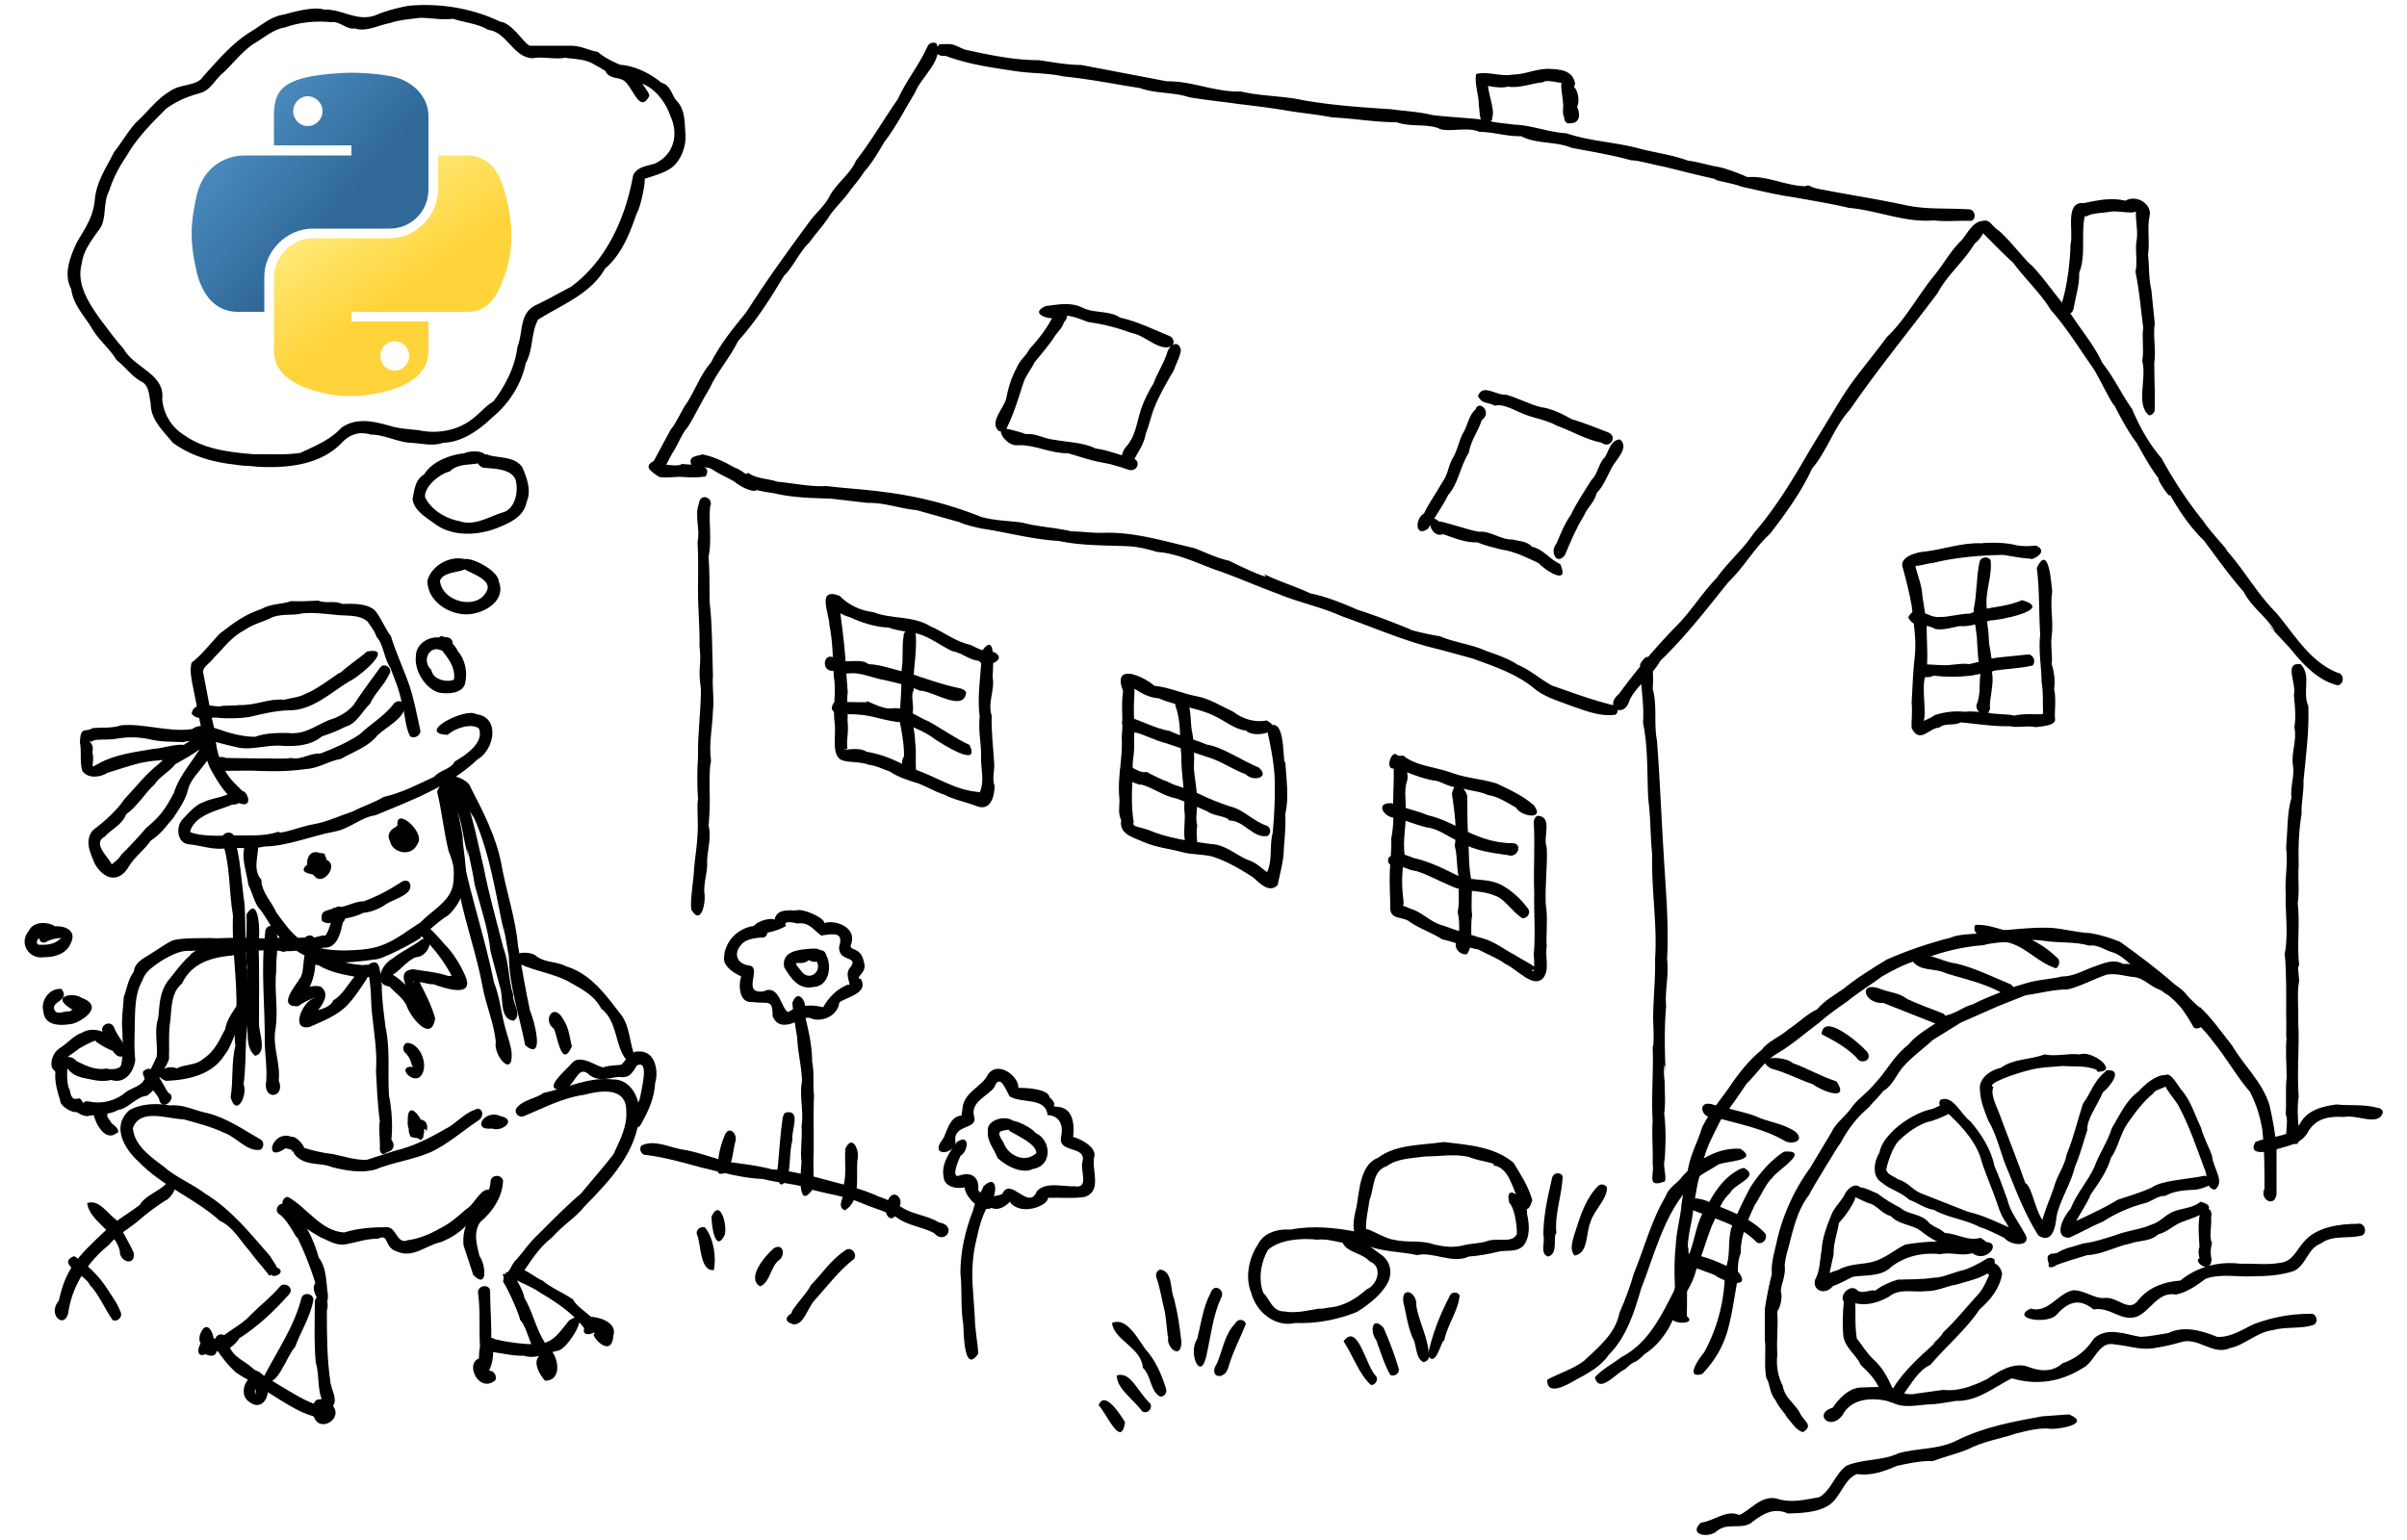<svg xmlns:xlink="http://www.w3.org/1999/xlink" xmlns="http://www.w3.org/2000/svg" xml:space="preserve" viewBox="0 0 5000 3200">
    <style>
        g path {fill: black;}
        @media (prefers-color-scheme: dark) {g path { fill: #ccc; }}
  </style>
    <defs>
    <linearGradient id="b">
      <stop offset="0" style="stop-color:#ffd43b;stop-opacity:1"/>
        <stop offset="1" style="stop-color:#ffe873;stop-opacity:1"/>
    </linearGradient>
        <linearGradient id="a">
      <stop offset="0" style="stop-color:#5a9fd4;stop-opacity:1"/>
            <stop offset="1" style="stop-color:#306998;stop-opacity:1"/>
    </linearGradient>
        <linearGradient xlink:href="#a" id="c" x1="26.6" x2="135.7" y1="20.6" y2="114.4" gradientTransform="matrix(3 0 0 3 308 81)" gradientUnits="userSpaceOnUse"/>
        <linearGradient xlink:href="#b" id="d" x1="151" x2="112" y1="192.4" y2="137.3" gradientTransform="matrix(3 0 0 3 308 81)" gradientUnits="userSpaceOnUse"/>
  </defs>
    <g>
        <path d="M4775 2367c1-29-5-59 0-88-4-52 2-104-1-156 1-33-3-57 2-85-1-16-4-30 0-32-5-43 2-86-3-129 4-26 0-52 2-78-1-36 0-72 6-108-1-23 5-46 4-69 5-52 12-103 10-155-13-28 7-64-16-87-36-4-8 39-14 64 2 23 5 45 1 67 6 27-7 53-3 79 4 22-6 45-3 68-9 29-8 66-11 104 4 32-3 63-1 95-1 42 6 84-2 125 4 42 3 88 3 128 1 15-1 56 1 45-3 28 0 56 0 84-3 25 0 50-2 76 10 22-15 66 24 62 0 0 8-11 3-10z"/>
        <path d="M4856 1398c-58-23-90-80-128-125-41-41-68-92-107-134 24 23-35-40-43-55-32-39-63-86-88-132-26-30-46-66-61-102-22-31-38-66-62-96-17-37-43-67-65-101l-49-63c15 20-23-32-38-43-21-22-39-46-62-67-16-10-19-25-34-21-20 1-31 24-44 40-22 21-36 47-55 71-35 42-61 93-101 131-32 44-68 84-96 130l-61 100c-36 62-72 123-119 177-23 35-54 60-77 93-29 30-50 64-78 94a1291 1291 0 0 0-125 147c-33 27 11 53 22 13 15-31 47-51 64-82 52-50 96-107 141-163 34-33 54-71 87-101 33-43 65-87 87-135 32-38 46-87 79-123 57-83 121-161 182-242 20-38 55-66 77-103 16-12 30-40 8-30 19 17 46 47 72 70 24 33 56 62 78 98 33 37 59 80 88 121 13 20 40 78 45 78-4-6 27 55 44 75 15 26 29 53 47 76-5 0 27 48 23 33 20 35 42 68 71 96 27 36 53 73 83 107 16 32 47 51 65 82-39-40 17 20 31 35 26 32 57 67 99 77 14-2 14-24 0-26z"/>
        <path d="M3407 1380c0 41 9 82 6 122 11 53 8 107 11 160 5 36 4 75 8 113-2 73 11 146 6 219 1 42-4 83-4 125 1 24 2 52-1 57 2 51-3 102 0 153-2 32 1 57 0 89 4 22-12 48 19 39 18-22-38-8 1-1 14 3 0-31 5-46 2-32 3-64-1-96 3-22 1-43 1-67-3-16-1-56 2-17-2-47-3-94 1-140-3-31 6-61 2-97 4-73-3-145-7-217-5-79-8-158-14-237-7-36 1-73-9-108 2-18 3-99-26-51zm682-945c-44-3-88 1-132-9-61-13-121-22-182-34-20-5-15-9-25-5-41-1-78-22-120-19-23-10-47-19-72-24 48 14-33-9-51-10-35-13-72-17-108-27-48-12-98-14-145-30-37-2-72-17-109-18 5 0-48-5-47-7-21-6-85-8-123-13-28-7-57-8-85-12-61-4-123-8-184-19-42-9-87-8-129-18-52 2-101-22-153-21l-178-34c-30 0-59-6-89-10-52 0-102-11-153-22-28-12-21-12-52-11-20 18 1 26 12 24 45 17 93 24 140 31 35 6 71 4 106 12 53 5 106 16 158 24 33 12 69 8 102 19 34 6 68 9 102 14 33 4 68 8 102 14 31 5 63 8 94 14 44 2 88 10 133 10 28 10 59 3 86 12 18 11 60-4 86 8 29 0 58 10 87 9 32 17 71 10 104 24 41 8 85 15 124 26 15 0 45 9 67 13 37 9 75 19 113 27-26-2 34 8 50 15 37 8 72 17 109 22 38 7 76 13 114 22 59 5 115 31 176 26 26 3 52 0 78 1 12-5 7-25-6-24Zm-739 1030c-42-10-84-26-125-40-25-13-46-33-73-44-18-13-53-24-66-29-32-14-65-17-95-30-27-4-66-14-61-14-36-15-73-29-110-41-32-14-64-27-98-34-32-15-66-25-98-41 27 20-56-19-71-27-25-5-48-17-72-26-61-14-121-33-184-32-28 1-39-2-72-3-33-8-68-9-101-18-29-4-58-4-86-12a803 803 0 0 0-197-51c-41-6-83-8-124-13-34 2-68-6-102-9-21-7-43-6-60-18-20 1 7 51 9 10-20-28-15 31-11 17 13 9 36 12 55 15 38 9 78 10 117 11l77 9c35-1 68 12 102 15l89 25c14 7 49 14 51 14 51 8 102 22 155 25 47 10 96 9 144 11 21 1 41 6 61 12 41 2 95 28 121 37 44 15 86 34 130 50 43 18 89 27 131 46 68 24 133 53 202 69l70 19c44 16 89 31 126 60 21 19 49 27 75 37 32 11 65 25 97 20 8-6 4-20-6-20z"/>
        <path d="M1569 997c-16-7-27-20-44-26-23-13-45-23-67-27-3 4-34 1-20 25 15 8 25-3 41 6 16 11 32 17 47 26 14 13 65 37 43-4z"/>
        <path d="M1927 96c-18 40-45 72-62 110-30 43-55 87-87 128-13 30-43 48-57 78-12 20-29 33-42 52-45 61-89 122-129 185-27 33-54 66-73 104-22 25-32 56-50 84-13 18-20 39-34 56l-35 65c-21 11-8 20 11 33 17 3 35-1 48 0 18 1 29 2 49-1 16-29-34-23-49-26-16 10-58-9-53 9 3 37 26-23 35-35 10-16 18-38 30-51 15-24 29-54 45-80 16-35 42-63 59-98 37-41 67-88 95-135 21-21 32-50 53-70 12-17 27-33 38-49 11-19 28-34 41-51 15-21 20-24 36-48 16-18 30-42 41-61 25-32 43-69 64-103 12-32 60-67 44-102-6-3-15-1-18 6zm-475 950c-10 26 3 53-3 80 2 32 1 65 1 106 0 36 4 73 3 110 5 43-4 42 3 90 0 47-7 93-6 141-2 29-2 59 0 88-3 14 1 49-1 73-1 23-5 46-7 69-1 26-9 68-6 87 21 36 31-17 27-36-1-20 5-36 6-55-2-28 10-55 3-83 2-27 3-46 2-75 0-20-1-40 3-60-5-35 3-69 4-105 3-24-2-48 0-72-2-52-1-103-7-154 0-34 0-60-2-94 7-34 0-68 3-103 9-19-21-30-23-7zm1734 662c3 49-1 98 1 147-1 43 3 86-1 129 1 10 3 45-4 31 32 4-25-23-36-31-21-11-35-23-59-32-24-7-60-18-90-29-27-7-42-28-68-35-36-18-9 13-14-20-4-30-3-61 3-91-5-31 4-63 2-94 1-19-4-42 3-61 6-17-15-64-28-28 1 24-1 49-1 75 1 24 1 49-4 73 1 23-2 45-3 68-1 26 1 54 1 80 3 20 22 15 37 23 21 16 48 24 71 39 25 5 51 17 75 21 20 11 40 18 56 30 25 11 57 51 78 30 15-18 4-44 8-66-2-25 3-58-2-88-2-40 4-79 2-118-9-21 14-64-19-66-5 2-8 8-8 13z"/>
        <path d="M3186 1673c-23-20-50-32-77-45-37-11-59-10-93-22-35-13-75-14-101-36-17 3-21-9-7 12-11-45-38 24-9 14 26 9 51 21 80 26 14 0 31 16 54 14 18 8 39 7 58 16 21 3 40 16 58 26 10 19 62 27 37-5zm-553-152c7 32 16 75 15 112 1 21-1 60-4 96-7 25-1 54-10 79-13 24 5 28 6 9-19-10-25-23-50-31-24-11-46-31-73-32-45-6-91-12-133-30-22-7-33-6-29-16-7-40-2-82-2-123 3-27 3-21 3-53 1-26-2-53 0-79 0-23 8-77-23-41 22 19 45 37 74 39 36 16 83 20 114 36 23 10 44 29 67 31 17 18 85 1 43-21-24 5-50-3-69-18-26-12-49-27-75-32-29-5-58-19-89-22-27-23-88-47-65 11-5 32 1 63-3 95 3 42-9 83-5 125 2 16-4 33 4 48-5 30 26 36 45 45 30 13 55 14 87 23 19 4 39 3 58 8 28 9 58 26 84 43 13 12 34 34 51 16 4-20 13-51 13-77 2-25 4-45 3-71 8-35 2-71 0-107-7 4 3-101-37-73l-1 4zm-594-167c0 45-10 89-4 134-3 36 3 49 3 83-1 28 8 51-3 76-14 30 29 0-9-2-50-6-90-37-138-50-28-16-57-28-88-33-18-13-67 2-40-6-2-31 4-26 0-66 3 24-2-37 1-52l-4-53c-2-48-11-105-16-146-42 9 2 38 23 43 26 12 54 21 82 22 25 10 53 7 77 19 20 9 34 20 55 30 20 3 36 19 55 20 13 18 63-2 32-18-21-1-29-5-49-15-32-7-54-26-84-39-36-22-80-14-118-29-26-3-52-15-70-34-48-18-22 35-21 61 7 35 7 71 9 107 6 32-3 65 2 98 3 25-8 68 16 76 15 5 36 2 54 9 17 2 29 9 44 14 18 12 40 19 60 25 18 7 34 17 53 23 21 11 44 15 65 23 31 14 40-18 40-41-6-16 1-33-1-50-2-32-6-64-5-96-9-27 7-53 2-80 0-17 9-100-23-53z"/>
        <path d="M4476 849c1-17-1-64-1-95 4-27-3-55 1-82l-7-69c-6-25-4-48-7-74 4-26-2-56 3-79 7-24-25-47-50-33-30-7-57-1-86 5-41-4-21 59-28 86 0 24-6 88-19 124-10 9 22 36 26 6 4-23 12-47 11-71 15-38 3-80 12-120-14-3-8-2 2 3 14-8 33-7 51-10 17-4 64 11 54-10-4 21 3 41 1 65-5 23 2 47-3 70 8 38 11 77 16 116-3 23 2 46-2 69 10 37-14 90 14 113 7 0 13-7 12-14zM3252 193c4 21-19 78 20 60 14-22-13-50 0-79-5-29-32-30-56-31-26 0-49 12-74 12-24 5-53-8-76-1-3 22 6 43 6 65 3 20-1 47 27 31 10-45-51 8-6-1 21-5-5-56-2-80-37 5 24 17 41 11 25 4 49-7 73-9 12-10 60 14 44-9-13 9 0 43-2 63-5 44 48 39 29-3 10-19-8-67-24-29zm-236 1456c5 36 11 73 6 109 6 22 3 46 9 68-3 23 2 46-3 69 6 25 2 60-1 78 11 1 38 0 13-23-27 1-17 35 7 33 15-19 6-55 11-81-3-23 1-50-1-70-7-33-5-59-7-91-2-28-2-56-2-85 2-5-22-50-32-7zm-574-181c12 31 8 68 12 102-1 38 8 73 6 112 4 22-4 48 3 72 44 5 5-40-2-6 40 19 20 2 26-32-5-22 2-34-1-55 1-23-5-44-6-66 1-23 1-47-3-71-7-23 3-89-34-68l-2 5zm-565-146c-4 23 0 46-4 69 0 36-2 70-5 103 5 25 10 51 10 77-15 23 11 69 25 30-2-27 1-36-2-59 0-20-7-39-5-61 3-15-5-38 2-46-3-40 8-79 4-119-5-13-26-8-25 6z"/>
        <path d="M2014 1548c-30-14-56-33-85-49-26-10-47-31-76-27-23 3-59-22-52-13-26 1-49-2-69 1-19 31 35 22 52 25 27 1 60 15 91 16 22 11 47 19 67 35 14 9 96 62 72 12zm-17-117c-38-8-76-21-113-34-28-5-52-16-80-17-15-13-44-1-66-9-26-24-36 25-7 23 16 11 34 2 53 6 19 3 34 10 53 13 25 6 50 11 73 22 28 0 93 47 97 3l-4-4zm618 164c-40-17-76-43-109-48-24-11-51-16-76-28-29-5-56-20-82-28-38 6-4 31 15 32 19 6 38 16 58 21l96 32c25 9 46 24 71 33 15 16 51 7 27-14zm17 121c-28-9-49-34-76-40-24-8-44-16-67-27-19-11-42-13-62-24-14-5-30-13-45-21-23 5-40-29-56-3 3 20 49 33 44 29 24 6 46 24 73 29 23 8 43 17 65 27 13 10 43 10 45 19 31-1 50 38 80 32 8-5 7-17-1-21zm508 36c-38 0-74-14-106-31-23-11-42-21-68-27-26-11-52-15-75-25-38-2-14 33 9 30 29 9 33 12 62 20 28 3 45 20 70 30 31 19 66 23 101 28 20 7 32-26 7-25zm34 136c-16-22-37-40-57-50-28-14-62-7-88-18-30-15-60-30-92-37-15-5-36-18-53 0-6 25 33 11 14 14 17 3 27 11 44 13 23 7 46 20 70 30 29 15 63 8 93 21 20 6 35 32 57 47 10 1 19-11 12-20zm67-716c-20-8-35-31-59-36-8-11-28-12-41-15-22 1-47-19-69-16-20-3-81-24-82-21-32-27-22 37 8 26 23 8 46 18 71 17 17 7 31 10 50 15 28 4 51 16 77 28 13 15 66 49 45 2zm-888-220c-26-5-50-17-77-20-26-13-58-13-85-18-26-3-38-14-60-12-13-5-49-14-33-9-39-15-10 36 16 32 37-1 66 17 105 17 22 6 46 15 70 19 19 3 37 9 55 15s28-18 9-24z"/>
        <path d="M2092 888c15-31 24-62 34-93 5-15 17-29 23-42 12-15 26-31 38-48 6-12 20-23 23-35 22-24-17-39-20-19-11 27-33 54-52 75-6 13-19 21-26 38-11 20-18 43-22 65-5 19-35 48-16 66 7 4 16 0 18-7zm260 74c10-20 25-39 28-61 8-19 11-38 18-54 10-26 26-53 40-77 5-14 14-30 15-43-6-25-27-6-29 8-11 29-18 36-28 62-10 16-18 32-25 51-11 33-11 58-34 83-11 15-14 54 15 31zm615 136c13-24 29-44 41-69 22-25 25-60 43-88 5-28 19-43 27-68 23-16-6-44-13-22-14 11-16 34-27 51-7 14-9 28-18 46-11 16-11 35-22 51-18 31-29 45-40 68-20 11-18 52 9 31zm284 55c12-29 24-57 39-81 8-19 21-26 27-48 13-13 19-29 29-48 7-18 41-45 19-63-19 2-21 19-31 37-13 11-15 36-28 47-15 24-31 48-43 73-13 18-21 39-30 60-14 15 0 47 18 23z"/>
        <path d="M3342 899c-28-11-51-20-77-28-20-11-41-22-64-25-25-6-47-19-73-26-20 2-48-24-58 3 10 18 18 11 35 20 19-5 43 11 62 18 23 9 44 11 68 24 31 11 58 28 92 35 16 13 34-11 15-21Zm-911-200c-34-14-68-31-104-39-24-16-54-8-79-21-25-12-50-6-76-3-40 18 20 33 28 21 19-5 41 5 60 12 34 5 61 12 91 23 29 5 58 40 84 27 5-7 3-16-4-20zm2298 1783v-94c-2-31-8-63-15-93-15-47-53-81-77-122-23-29-44-60-72-85 22 26-33-32-47-42-36-32-75-61-114-89-20-8-39-14-61-18-28-1-55-9-82-11-43-2-86 5-129 7-15 8-56 3-79 13-46 12-91 27-134 46-31 19-62 38-90 61-19 13-39 24-54 42-23 11-40 29-60 42-18 16-42 24-55 42-27 22-50 51-69 80-19 27-41 52-55 81-10 33-28 63-31 98-8 28-9 46-12 62-2 29-11 56-12 86-3 26-3 53-2 80 1 5-2 36 0 53-21 42 49 3 1 2-36 30 51 33 24 12 1-27-1-65 3-99 1-14 1-52-1-44 0-31 12-60 12-91 7-22 6-46 17-67 2-38 23-73 39-106 20-26 38-52 54-76 21-20 36-46 62-62 30-17 58-42 89-65 14-13 39-31 58-44 23-19 54-38 74-53 23-13 57-31 88-37 39-14 79-24 121-27 15-5 58-8 51-6 25-3 51-7 76-3 31 5 63 1 93 10 18-3 33 10 49 14 21 7 35 26 54 38 17 16 34 32 53 46 20 11 32 30 50 44 17 19 36 36 51 57 28 34 49 73 77 105 15 31 19 46 25 75 5 42 5 84 5 126-11 21 20 41 25 12z"/>
        <path d="M4575 2114c-4-9-21-31-33-47-12-17-34-24-47-35-26-14-53-31-85-29-20-12-43 0-64 7-21 8-40 19-63 19-18 5-43 6-67 12-23 7-34 9-53 18-23 9-44 17-65 28-20 5-35 19-56 23-25 22-57 35-78 61-30 23-45 55-70 81-15 19-35 31-49 51-13 18-32 31-40 49l-45 75a415 415 0 0 0-69 152c-5 24-13 46-10 71-7 15-9 56-7 52-9 31 14-5-8 16 19 41 41-13 33-36 6-27 7-59 14-82 11-40 19-84 45-117 10-20 24-41 35-60 11-17 19-32 31-49 15-28 33-52 57-72 10-12 21-22 31-35 20-11 27-35 43-52 18-20 37-33 60-54l58-36 77-34 58-23c30-4 56-12 87-12 28-7 53-21 79-30 17-5 39 2 56 4 23 1 37 21 58 27 32 16 52 48 69 78 12 8 27-9 18-21zm-303-125c-27-26-60-43-96-53-23-5-48-16-73-14-11 26 37 31 56 35 41 1 72 43 112 55 8-5 9-18 1-23z"/>
        <path d="M4176 2045c-37-15-74-34-113-43-35-4-68-33-91-6 17 24 45 14 72 27 42 13 88 22 125 47 14 2 20-19 7-25zm-142 60c-24-9-50-19-72-29-17-13-33-13-53-20-51-21-38 31 3 28l119 47c14 0 16-22 3-26zm-156 80c-17-19-91-82-94-36 25 13 51 27 72 48 9 17 36 6 22-12zm-63 62c-32-10-60-27-91-38-17-16-86-15-46 11 31 8 58 23 88 33 16 13 78 38 49-6zm-85 105c-25-18-57-20-84-33-18-7-58-16-85-23-38-14-29 32 3 26 49 14 100 23 144 49 15 8 42 0 22-19zm-65 209c-30-31-72-45-111-61-17-13-80-18-44 12 48 20 102 31 140 70 12 6 25-11 15-21zm-53 83c-34-19-70-35-109-40-38 17 42 37 60 46 10 10 77 33 49-6zm1327-342c-28-8-57-4-86-7-30 4-61 12-76 41-22 29-62 24-92 37-18 32 33 19 48 14 28-8 51-13 63-38 17-25 41-30 73-28 27-6 73 21 81-10-1-5-6-9-11-9zm-359 141c-37 8-89 9-111 25-22 10-46 17-70 25-32 20-75 38-106 54-30 16 30 26 19-8 10-20 23-37 31-57 16-23 34-48 42-76 15-21 19-49 34-71s34-47 54-63c3-9 26-10 30-19-19-5 20 37 23 46 22 41 37 86 53 129 8 15 2 42 22 44 22-16-4-45-6-70-5-16-18-39-23-59-12-25-20-52-37-74-10-10-25-43-37-35-20-1-43 20-56 34-26 19-38 48-55 76-9 29-27 54-36 80-14 31-37 55-50 88-16 17-36 60-3 60 23-10 47-24 71-34 23-15 53-29 83-37 17-3 29-17 46-16 18-11 43-12 64-13 16-3 54-14 18-29zm-208-215c-24 20-28 43-45 65-12 37-19 69-34 106-4 24-21 45-27 70-8 23-19 47-24 69-16 26 30 32 8 6-23-22-27-77-43-86-17-49-37-98-55-147-6-15-18-39-11-52-18-7 48-29 73-35 24-7 53-7 71-9 23 2 49-2 72 9 0 9-5-28-1 3 49 1-10-46-36-36-24-3-49 5-73 0-32 12-63 8-91 28-24 5-47 24-43 47 1 22 8 39 17 62 20 34 26 72 42 107 18 45 36 91 62 132 29 19 36-17 38-39 7-35 30-68 38-103 11-25 18-53 26-77-2-22 21-51 32-78 14-11 45-49 8-46zm-339 73c32 29 65 61 80 101 7 26 19 53 29 80 8 20 12 41 25 58 9 15 19 37 26 43 19 9 8-29-14-30-30-13-59-28-91-35l-94-37c-21-7-29-24-50-30-20-12-20-9-26-20 1-6 12-50 30-64 16-15 33-27 54-35 18-4 28-9 50-19 11-43-30-1-5-6 9-31-20-5-36-2-24 5-54 22-76 42-14 14-27 28-31 48-11 18-17 50 6 63 16 14 38 18 56 35 17 6 32 18 51 21 30 17 67 20 96 36 12 3 34 14 50 22 16 19 63 19 41-12-11-21-29-43-34-67-8-21-17-48-27-70-7-35-27-66-50-93-20-14-35-55-62-45-4 5-3 12 2 16zm81 271c-25 8-49-9-74-10-17-14-12-6-32-20-16-21-43-17-60-32-17-9-33-18-48-30-18-7-19-10-36-13-9-8-21-2-30 11-8 18-24 30-30 47-9 22-19 48-20 73-4 20-3 42-13 60-8 22 19 36 37 14 13-4 28-13 41-19 27-4 59 0 79-20 29-23 66-31 103-27 23-5 42 5 66-2 31 23 66-27 22-23l-88-1c-26-1-54 3-73 6-23 11-42 29-68 36-22 6-47 3-72 17-31 9-42 19-23 32l14-65c-1-21 8-45 11-65 12-13 27-33 34-51-5-6 8 2 27 10 16 2 27 22 47 27 16 18 43 17 61 30 22 18 48 32 77 37 20 10 97 7 48-22z"/>
        <path d="M3706 2393c-28 18-51 45-70 74-12 23-24 46-34 72-17 30-4 69-19 100a351 351 0 0 1-43 171c-11 13-41 56-4 45 27-28 46-61 55-99 8-31 12-62 18-95 2-20-1-38 7-57-1-35 15-69 29-100 13-19 22-43 37-57 8-14 82-58 24-54zm-89 35c-34 16-54 46-70 76-25 34-25 75-42 111-7 23-21 45-27 66-27 53-54 110-110 139-18 14-40 25-55 42 9 36 45-10 63-17 25-24 15-6 40-31 34-22 57-58 68-97 14-25 32-48 39-77 12-30 21-62 33-93 12-23 17-50 38-68 9-20 63-33 29-52z"/>
        <path d="M3615 2387c-46-3-89 23-119 56-11 16-30 24-36 43-30 50-44 107-66 160-8 28-18 55-30 82-8 43-44 72-74 100-22 17-53 26-76 39-1 35 41 11 58 1 26-14 53-28 70-53 37-37 53-89 67-137 28-71 46-149 97-208 13-25 41-35 63-50 16-8 87-7 46-33zm513 228c-16 10-40 23-57 26-18 5-37 14-54 14-26 4-51 3-75 4-17 5-34 13-47 23-8-4-28 9-38-2-13-12-37 10-27 25-2 24-3 46-1 71 4 26 28 40 36 60 18 17 33 32 41 55 8 24 35 35 48 6 17-22 30-49 56-61 33-39 74-73 102-115 23-20 42-44 47-74-3-20-26-35-42-14 10 20 28 21 19 8-7 13-14 36-29 51-23 25-45 53-70 76-7 14-31 30-17 22-33 30-66 59-89 97-7 11 17 6 0-3-9-20-20-42-39-59-15-14-24-30-35-44-5-34-1-54-4-85-6 1-22 10 1 12 24 6 49-2 69-13 23-19 51-9 77-12 26 0 41-10 65-14 27-9 85-18 78-52-4-4-10-4-15-2zm-443 19c-9 29-17 67-19 89v60c3 27-2 52 3 80 8 12 7 33 19 46 8 17 18 25 24 36 10 11 18 26 33 31 25-15-1-24-7-42-15-23-30-29-35-55-9-17-14-41-11-64-2-33 2-58 0-84-1-20 5-36 7-57 8-15 20-72-14-40zm886-137c-14 13-40 14-55 20-18 7-27 21-45 27-25 11-52 13-75 22-22 7-45 15-70 18-25 9-32 7-54 20-19 3-15-3-7 19 23-9-23-33-9 3-4 14 16 4 15 3 21-8 42-14 65-21 30-1 59-18 89-24 19-7 42-4 58-19 20-5 31-19 50-26 15-6 89-28 38-42Z"/>
        <path d="M4570 2521c-5 24-2 53-1 70-5 10 0 40 12 23-40-5 10 41 13 4-3-17-2-24 1-35-7-13 0-36-2-54 6-18-19-30-23-8z"/>
        <path d="M4897 2543c-35 0-84 6-110 36-16 17-24 42-50 45-28 5-55 1-83 2-46-6-91 7-125 35-32 2-64 13-86 39-20 30-43-6-71-3-22 2-41-16-65-16-33 6-52 49-89 38-42 21 30 33 52 15 24-27 47-39 79-13 34-7 59 28 92 14 27-13 43-52 79-45 24-5 43-19 62-33 32-11 67-3 99-5 28 0 57-2 84-11 26-12 28-47 56-57 25-19 58-9 86-17 12-7 4-28-10-24zm-99 187c-39 0-78 7-115 21-23 10-47 28-77 27-32-13-69-24-102-8-20 3-38 7-57 8-32-5-69-22-97 3-18 27-38 42-66 52-22 20-49 16-74 6-30-8-59 11-83 27-27 13-58 26-90 22l-58 8c-21 5-33-7-53-8-18-9-37-5-57-5-27-1-49 23-62 42-41 12-6 50 20 16 19-37 65-38 101-28 26 15 55 6 83 5 17 0 60-9 53-7 44 1 79-29 115-47 51 15 101 8 147-21 26-12 33-59 69-49 25 2 49 11 75 8 20-3 40-7 60-13 36-12 67 29 103 12 30-6 55-33 88-37 28-8 58-2 85-11 12-6 5-26-8-23zm-500 209-56 4c-60 11-120 22-175 49-39 21-83 16-124 28-33 16-74 11-108 26-24 18-31 51-56 65-29 5-58 13-88 3-33-8-57 26-78 34-27-12-53 13-80 16-27 26 17 33 34 17 23-19 54 0 75-20 21-16 44-29 72-16 28-1 60-2 83-16 26-15 32-54 60-66 29 4 56-5 83-17 24-5 49-11 75-10 24-9 50-15 74-25 31-16 65-21 98-32 24-6 49-13 74-10 15 1 85-10 37-30zm-67-1759c6 46 4 92 7 138-4 33 3 71 3 100 4 21 2 46 3 63-10 26 14 10 4 3-23 1-43-2-64 3-16-4-36-2-54-6-15-1-33-4-47-2-23-2-43 0-64 7-14 11-51 20-31 21 22-5-1-78 13-106 5-32 1-69 1-107l-9-58c0-22-16-54-15-69-15 18 25 3 36 3 48-12 98-16 147-17 20 3 37 7 58 8-2 5 40-14 11-27-1-1-26 4-50-3-20-4-53-4-64-2-39-2-77 12-116 17-20 1-57 12-47 35 7 26 13 50 18 77 3 32 10 66 7 101-4 32-5 66-7 101 2 18-1 41 0 53 17 34 37-1 57-1 14-11 31-3 45-11 33 3 69 9 103 8 12 4 37-2 53 2 14-2 40-3 40-16-2-14 3-41-2-63 2-16 1-32-5-52 2-19-3-39 0-59 4-31-4-61 1-92-2-17-7-101-32-49z"/>
        <path d="M4112 1168c-7 32-5 65-12 97 0 26 7 48 7 70 2 22 1 39 8 59-5 25 0 41-7 65-12 20 23 38 26 12-3-12 9-52 4-72 4-22-7-51-7-78-1-20-6-36-4-58-4-33 12-66 8-99-5-9-21-7-23 4z"/>
        <path d="m4212 1360-59 6c-21 2-43 10-62 14-19-3-39 4-59 2-18 0-38-5-52 4-10 21 24 25 37 18 25 3 50 3 77 0 17-4 32-4 47-10 29-5 49-4 81-11 8-8 2-24-10-23zm-12-113c-34 16-74 13-108 28-21 0-46 8-64 7-21 3-51-29-64 1 12 24 32 10 56 24 17 3 34-3 50-6 23 2 43-7 66-12 11 1 135-22 64-42zM3183 2494c-8-29-24-53-39-78-41-34-95-37-145-43-46 7-98 4-137 33-36 14-38 66-44 101-7 27-15 66 17 79 35 16 73 14 109 22 32-8 73 19 107 3 17-1 41-5 61-10 18-4 39 2 53-13 14-19 12-44 7-66 3-27-48-70-37-23 11 11 16 44 16 65-9 20-39 8-59 14-16 6-31 5-49 9-23 6-41 4-64-1-27-10-56-3-84-10-19-2-60-29-57-20-2-18 4-41 7-63 10-24 5-60 36-70 22-16 51-16 80-20 30 0 61-6 90 1 20 9 64 13 50 18 19 0 31 19 37 33 9 16 29 93 45 39z"/>
        <path d="M2820 2560c-45-9-94-14-139-5-26-2-56 6-68 31-19 28-27 69-14 100 10 40 50 73 92 63 43 2 89-7 128-23 24-15 51-36 64-61 11-23 4-47-17-60-21-15-55-47-78-25 8 23 42 23 57 41 28 10 17 49-6 58-22 20-49 36-79 38-29 6-17 0-13 1-26 4-54 12-80 7-24 0-29-25-43-39-11-30-4-65 10-89 24-21 68-25 103-21 31-4 65 17 92 5 6-8 1-20-9-21zm500-96c-24 24-36 58-46 90-5 17-16 42-3 55 29-5 23-47 33-70 8-26 35-47 34-72-4-6-12-8-18-3zm-96-16c-9 39-18 78-18 118 4 17-8 39 10 45 22-6 9-42 17-49-4-40 12-79 13-118-5-10-20-7-22 4zm-213 246c-20 38-36 79-45 122 17 30 29-36 34-30 6-33 29-61 32-94-4-9-18-8-21 2z"/>
        <path d="M2968 2816c-1-37-21-69-26-104 2-27-31-41-27-7 6 25 9 50 19 74 10 16 5 41 22 51 7 1 14-7 12-14zm-63 26c-8-27-19-56-31-83-24-26-29 8-15 26 9 25 17 51 29 72 10 5 21-5 17-15zm-46 18c-21-18-38-114-68-73 19 29 33 70 57 91 9 0 15-10 11-18zm-293-110c-22 22-26 55-38 83-20 30 17 37 24 7 9-31 25-61 36-89-3-11-18-11-22-1zm-51-64c-16 30-20 64-28 96-20 29 7 91 19 35 9-39 13-81 30-119 11-17-14-33-21-12zm-113-32c8 22 11 46 17 69 4 16 6 61 8 55-6 22 28 50 27 9-5-39-6-50-15-88-9-20-2-57-29-61-7 2-10 10-8 16zm20 231c-9-29-22-59-43-82-16-22-39-67-69-54 4 36 61 51 64 93 18 17 15 49 36 60 9 1 15-9 12-17zm-33 31c-26-24-40-67-69-58-1 27 35 50 52 74 10 8 24-5 17-16zm-52 39c-9-14-42-68-55-35 16 15 47 92 55 35zM930 1527c16-15 51-25 65-13 11 29-27 55-50 68-9 17-31 18-43 32-34 16-69 34-105 42-20 12-43 19-64 30-27 9-54 22-83 27-21 3-72 23-71 15-31 11-64 7-97 8-28 1-65 2-87-7 1-11 13-25 26-32 19-12 40-16 61-25 30 1 38-39 1-28-16 14-41 13-61 23-17 6-31 23-45 38-11 15-9 44 12 49 28 2 55 14 84 8 25-1 51 3 76-3 50-1 97-22 146-31 32-6 55-30 85-34 75-31 153-60 212-116 35-20 48-88-3-94-21-15-128 40-59 43z"/>
        <path d="M873 1517c-7-32-13-64-23-94-12-34-28-68-38-101-12-16-19-35-31-51-14-17-45-17-70-16-16-8-34 0-50-7-18 1-38 2-56 1-19 7-42 5-61 16-35 12-56 27-88 52-19 20-36 43-58 60-4 15-1 32 3 51l20 100c5 24 5 50 17 71 15 27 34 60 62 71 26 8 14-26 4-26-15-15-35-32-42-56-18-36-10-49-22-96l-17-90c-6-15 12-22 23-37 21-21 35-42 64-57 17-12 38-16 57-26 21-7 46-3 58-7 22-3 45 0 67 2 24 4 53-2 72 15 1 3 15 19 18 31 15 16 15 44 29 65 10 27 18 44 23 70 8 25 7 52 18 72 9 6 23-2 21-13zm44 116c8 45 9 67 16 103 9 40 12 77 8 103-7 35-43 52-68 78-23 14-46 33-72 44-26 12-54 13-83 14-35 0-73-4-100-27-17-14-30-33-44-52-10-23-31-42-31-68-27-29 11-78-19-88-33 19-12 68-8 99 9 17 12 39 26 53 19 26 25 45 50 67 28 21 55 38 91 42 34 0 67-3 101-8 21-4 111-53 87-45 2 3 41-36 60-46 27-25 42-64 36-103-1-20-6-41-6-61-6-37-17-75-17-112-6-14-29-8-27 7Z"/>
        <path d="M828 1725c26 23 13 20 4 20 16 19-6-5 5-8-19 5 8-7-7 7 34-16-7-36-7-26-41 19 9 66 29 37 19-18-11-44-34-28-29 34 32 64 49 27 20-26-56-87-39-29zm-177 92c38 0 6-11 12-27-15 19-10-8 12-5 9-27-56 15-12 4 18 6-40 19 4 8 36-11-6-15-15-6 6-18 36 17 22-17-41-13-17 63 8 23-6-21-55-6-8-6 21-14-45-32-29 5 21 35 48-33 2-13 0 34 49 23 22-8-32-19-42 30-17 44 19 27 58-28 20-34-19-2-69 26-21 32zm184 15c-26 17-52 31-80 41-17-1-39 14-61 13-10 8-31 2-25 28 15 9 20 2 33-3 16-2 37-6 52-14 19-2 35-9 49-19 16-10 61-21 47-45-4-4-10-4-15-1Zm-17-370c-18 25-48 42-71 64-25 17-56 30-82 40-21-2-39 14-60 9-22 3-45 0-66 1l-69-1c-26-11-54 25-16 26 26 2 57-1 86 1 32 1 60 1 95-4 26-1 48-17 73-21 26-15 57-25 76-49 20-19 55-34 58-62-4-10-17-12-24-4Z"/>
        <path d="M789 1388c-15 21-35 47-50 70-9 16-28 28-46 35-32 9-55 35-96 30-22 0-46 0-67 8-25 0-52-7-77-16-22-5-45-21-30 17 37-21-26-33-1-1 23 12 47 16 71 22 31 7 64-7 96-3 28 1 57-1 80-20 18-6 29-10 49-20 24-7 34-32 51-48 9-21 29-38 39-60 10-12-10-28-19-14z"/>
        <path d="M762 1354c-9 9-38 28-56 45 8-10-43 32-70 42-14 8-30 9-46 13-33-3-57 12-93 11-13 2-29 0-42 3-19-1-53-11-57 15 13 17 40 5 59 9 19 1 40 1 60-2 26-6 53-13 82-14 49 1 87-36 126-60 21-9 98-74 37-62Zm-341 192c-19 35-48 63-60 102-18 34-29 49-58 73-14 17-32 36-51 55-6 11-23 22-25 24 23 0-43-44-10-61 14-16 37-25 45-47 24-17 38-43 59-62 11-17 31-26 43-42 25-14 54-30 73-50 45-23-18-40-38-23-49 7-98-12-147-8-21 7-39 4-60 6-14 10-25-6-26 30 4 20-1 39 5 59 13 18 40 12 52 4 23-7 57-19 76-22 26-6 66-3 93-15 14-39-51-13-73-13-39 7-78 11-113 30-24 14-8 4-14-23 5-22-15-24-1-22 6-7 28-2 51-6 22-4 44-4 68 1 24 6 47 5 71 6 17-6 76 2 54-30 3-5-30 23-41 28-23 14-45 29-65 48-28 22-47 48-70 72-18 26-42 47-67 66-17 23-4 47 5 69 19 33 50 41 71 5 12-20 33-35 45-53 25-17 31-30 46-46 13-20 27-39 32-62 9-34 64-66 44-97-5-2-11 0-14 4zm40 201c18 50 14 104 23 156-3 65 9 131 7 196-2-14-6 53-2 74-9 35-4 72-10 107 12 43 36-4 27-27 4-29 4-60 5-90 1-19 5-38 3-58 6-29-3-58 0-87-6-46-3-93-6-139-7-48-8-98-23-144-8-11-28-2-24 12Z"/>
        <path d="M512 1900c2 33-5 92 2 110-4 34 0 68-2 102 6 27-5 63 18 82 25-7 9-44 8-65 0-57 1-115-1-173 4-18 1-98-25-56Zm39 37c-10 77 0 155-1 233 1 25 5 50 3 76-8 42 41 36 26-1 4-35-13-70-7-105 7-42-3-83 2-124-2-30 10-67-5-92-9-3-19 4-18 13zm357-292c10 41 14 84 24 124 13 29 13 60 23 90 13 63 35 125 47 189 7 40 24 77 28 117-6 26 34 75 33 26-1-17-7-32-12-50-10-33-12-68-25-100-21-105-58-206-74-312-5-10-19-148-44-84Z"/>
        <path d="M953 1677c-5-20-6-73-18-41-12-5 13 27 12 41 14 33 15 69 26 103-9-51 11 40 13 58 12 46 28 91 33 139l19 72c9 23-2 69 29 72 19-13-3-36-1-54-10-30-8-64-20-96-14-55-30-111-41-167-12-50-21-101-39-149 9 38-6-30-21-42-25-19-32 23-21 39 0 19 18 66 29 25z"/>
        <path d="M938 1634c14 17 33 43 47 66 34 77 45 161 63 242-9-58 5 22 9 45 1 63 22 124 34 185 42 35 19-51 10-72-10-45-17-90-25-135-5-58-25-114-35-172-11-55-37-106-63-156-6-23-69-39-40-3zm-174 381c9 45 5 57 9 93 4 39 11 78 8 118 2 34 3 69 8 103-3 19 1 38 0 58 2 34 48-23 6-10-14 28 38 19 18-9 3-29 1-62-5-92-3-47 3-95-7-141-4-31-8-59-8-90-5-12 2-60-27-41l-2 5z"/>
        <path d="M873 1943c28 26 51 56 68 90 5 29 20-9-10-5-23-8-49-10-73-14-43 4-2 52 3 67 12 22 27 62 25 24-11-16-29-33-32-48-9-9-45-42-43-30 15-3 33-31 53-38 29-1 41-50 12-37-16 13-42 25-61 40-24 13-40 54-6 58 12 13 26 22 35 38 7 24 52 81 60 28-8-28-21-53-34-78 14 22-12-31-11 4-8-10 31 5 41 3 22 8 86 30 67-16-9-21-22-43-37-60-13-12-65-83-57-26Zm-108 63c-37-1-76-10-108-31-36-18-20 40-34 58-10 17-48 59-4 58 15-12 52-25 29-15-22 11-44 66-5 58 27-12 59-24 80-47 15-15 53-73 42-62 38-22-32-34-29 5-14 16-24 37-44 49-11 28-80 16-53 53 7-23 58-59 27-82-24-6-48 12-64 19-8 37 24 19 34-6 12-17 18-39 19-59 6-26-28-4 7 2 25 15 55 20 84 25 19 5 50-11 19-25zm77 182c16 15 10 28 18 29-44-5 6 48 19 10 8-23-9-60-34-60-8 3-10 15-3 21zm5 140c-3 30 22 35 31 13-15 3-29 14-4 28 21-15-23-32-4-3 9-11 11-29 16-15 12-38-54-32-33 11 67 23-7-103-6-34zm-307 39c-35-20-69-44-109-54-26-5-51-19-78-16-28-5-58-4-83 9-40 33-12 81 18 108 49 51 117 76 169 123 28 13 41 40 61 62 13 18 29 35 41 51-16 5 37-8 5-12-11 28 42 5 7-6 11 7-6-14-10-22-41-47-81-97-135-130-28-21-60-33-86-56-28-21-61-44-64-80 15-42 72-19 106-18 28 8 57 15 84 28 26 9 47 40 75 35 8-5 8-18-1-22zm549-48c41-17 80-38 124-44 34-9 89-18 88 35 2 31-14 61-27 89-21 27-45 54-67 81-31 26-60 56-89 85-18 16-29 34-45 52-11 8-16 36-29 30 7 32 50 16 22-2-16 13 17 26 21-2 17-25 34-52 59-71 27-30 48-40 69-66 52-53 111-115 113-194 1-32-19-70-55-69-50-6-96 18-144 28-18 13-44 14-57 33-4 10 7 20 17 15z"/>
        <path d="M1068 2658c18 9 37 16 54 28 34 20 70 44 93 76-8 12 31-23-1-3-10 26 40 8 24-4-5-24-35-32-48-55-20-14-44-23-63-39-21-8-54-44-68-14 0 5 4 10 9 11z"/>
        <path d="M1045 2663c14 22 36 75 35 79 19 19 29 96 45 66-23 26 33 11 8-16-20-31-26-65-44-96 0-12-38-88-44-33zm-52 23c5 37 2 75 4 113-3 15-3 38 0 42 14 45 37-29 23-48 2-38-2-75-2-113-5-13-26-8-25 6z"/>
        <path d="M1021 2849c-48-11 17 2-6-27-60-11-25 79 14 46 3-8-1-16-8-19zm101-31c14 18 6 48 20 17-13-4 13-16-14-22-26 10-9 41 4 56 39 0 28-57 4-71-11-2-21 11-14 20zm99-57c24-13 23 28 38 11 13-19-45-28-23-1-15-2 34 57 38 5 16-47-109-53-53-15z"/>
        <path d="M1182 2744c-24 30-37 52-78 49-19 0-50-4-75-10-26-15-44 25-10 26 21 2 45 9 69 8 24 8 46-5 69-10 24-1 77-97 25-63zm-601-70c-18 21-40 38-60 58-23 26-59 37-79 66 10 26 46-1 55-17 39-25 73-57 103-91 13-13-9-29-19-16zm45 24c-15 59-51 110-78 163 23 37 48-46 65-62 12-33 32-63 38-98 0-14-22-17-25-3Zm28 5c0 43-2 86 2 129 10 28-2 81 31 94 19-14 0-38-1-57-7-48-7-97-7-146 7-20-10-56-25-20Z"/>
        <path d="M667 2922c-32-9-60-28-89-45l-51-32c-17-17-43-24-51-49-4-39-43-24-26 8 13 19 21 30 40 48 24 16 53 29 36 24 47 23 89 62 142 71 13-3 13-24-1-25Z"/>
        <path d="M415 2775c-4 23 10 19 20 29 1 6-15-25-10 9 21 10 28 2 27-26-33-35-61 51-18 23 25-13-2-85-19-35zm105 94c14 13 13 39 11 25-8-16 18-6 14-30-26-20-50 23-33 44 38 38 62-28 29-55-10-11-28 3-21 16Zm142 59c9 41 21-19 1 5-16 0 2 8 14 22 33-19-34-43-4-5 29-9-12-69-23-28-5 75 89 19 24-14-12-6-23 12-12 20Zm357-473c-1 30-26 50-42 73a93 93 0 0 0-14 60l20 61c31 32 26-22 13-39-5-22-14-49 2-71 25-21 46-52 47-86-4-14-25-12-26 2zm-439 68c19 12 39 58 37 47 15 31 28 63 38 96-15 20 29 70 26 23-4-25-2-54-19-76-12-43-33-86-72-111-12-4-21 14-10 21Z"/>
        <path d="M591 2509c20 26 47 47 75 62 19 8 34 19 55 14 22-4 39-11 64-11 25-12 11 19 41 27 32 14 60-14 90-20 22-9 43-22 58-41 20-17 44-36 53-60-23-27-39 22-58 32-17 15-34 30-54 40-21 12-44 22-68 25-23 10-23-28-44-27-29 0-60 2-88 11-49-3-77-52-117-74-10 0-16 15-7 22Zm393-202c-22 8-38 29-59 39-35 20-66 36-104 45l-59 19c-23 1-47-7-71-12-20-2-40-7-60-13 5 4-11-24-26-23-41-15-59 57-12 24 15 3 14 4 14 8 8-5-5 0 15 14 21 14 46 8 67 17 30 8 64 13 91 5 37-15 78-20 115-36 36-17 66-44 99-66 14-9 8-32-10-21zm55 12c-32-15-61 31-17 26 22 8 53-19 17-26zm292 18c17-30 28-55 30-87 7-21 2-69-37-65-13-2-38 35-33 27-5 2-26 1-38 6-14-2-47-28-64-10-11 14-69 60-19 56 25-7 29-49 50-34 24 23 53 6 69 8 21 3 27-14 34-24 26-13 10 46 7 65-4 22-31 42-15 63 5 3 13 1 16-5z"/>
        <path d="M1316 2187c-8-24-9-54-24-76-32-41-63-87-116-103-20-11-46-7-64-23-18-11-64-5-30 19 31 14 67 19 98 35 26 15 54 28 69 57 34 26 28 77 52 106 9 2 17-6 15-15zm-128-13c-5-19-6-38-18-56-21-37-43 3-20 19 8 13 16 87 38 37zm-496-279c-3 17-8 38-16 49-11-2-32 11-46 4-21 3-44-3-68 3-21-1-42-4-64-1-20-3-42 1-63-1-14 1-53-1-76 5-17 8-31 19-43 26-14 10-36 18-38 39-12 16-14 34-21 53-1 23-5 45-3 68 1 23 2 53-2 71-1 15-36 10-29 9-25 5-45-6-64-15-12-16-42-10-43 16-4 21 2 44 9 65-2 15 42 36 37 18-23-4 10 18 21 15 19-4 45-2 63-13 18-1 39-28 59-29 11-7 23-22 25-35 6-17 24-36 21-48 1-20-1-45 2-67 4-29 1-64 25-83 19-41 58-54 100-58 20-2 39-12 57-11 17 0 35-3 54 3 16-5 29-2 48-4 27 1 21-44-4-26 0 4-31 0-47 1-18 0-33 2-50 1-16-1-27 1-43 6-19 6-41 9-59 12-12 4-30 4-40 18-18 16-30 34-45 52-21 28-17 63-21 80-8 24 1 64-3 79-4 8-16 36-26 47-6 14-30 17-42 29a91 91 0 0 1-66 17c-37-9 0 27-22-4-5-11-19 11-24-21-8-13-5-45-5-45 8 11 20 17 34 20 21 4 36 9 57 4 28 9 47-16 50-42-3-27-1-51-1-80 1-29 1-59 16-85 6-18 20-27 37-39 18-11 41-24 62-22 23-2 45 0 69-1 26-1 55-2 81 0 25-2 49 4 73 0 16 1 42 1 53-6 28 3 36-27 41-52 16-15-8-52-20-22z"/>
        <path d="M194 2314c4 21 25 60 49 40 14-3-30-43-19-4-4-33 23 5-1-29 3-25-35-39-29-7zm105-77c5 20 29 33 33 52 9 20 37-10 18-18-12-15-30-68-53-44v5z"/>
        <path d="M345 2246c45-2 95-12 121-53 20-25 23-62 45-83 13-19 23-50-9-39-9 22-30 41-34 67-13 24-21 46-47 63-14 13-37 10-54 19-22-10-57 14-22 26zm-205-155c32 26 42-15 4 11-10-3-28 11-32-7-2-15 33-16 16-40-27-3-44 27-38 46 2 34 42 30 62 26 17-5 67-35 17-54-16-11-59-4-29 18zm-42-135c11-6 37-9 27-5-12 11-26 13-45 12-9-5 1-19 17-20 58-11-20-45-37-9-22 26 0 60 32 55 22 0 46-7 55-29 25-50-86-43-63-4 4 4 10 3 14 0Zm146 205c-21-15-49-30-74-15-18 6-28 21-46 32-14 9-20 28-16 41 22 29 21-10 24-13 6-11 22-18 32-27 18-10 37-21 36-14 14 10 67 42 44-4Z"/>
        <path d="M215 2147c12 16 21 62 46 45 3-22-16-35-25-59-9-15-32 0-21 14zm1128 253c39 5 77 16 114 26 42 10 84 22 128 24 35 9 71 9 105 23 34 9 68 13 100 27 25 11 51 17 73 30 23 17 52 19 77 32 23 27 50-16 10-22-24-15-54-16-78-32-14-7-28-16-45-21-43-20-90-29-136-42-29-6-57-14-87-15-29-8-58-11-86-15-35-7-68-22-104-27-26-5-55-20-81-8-7 7-1 21 10 20zm-998 60c-17 17-42 23-55 44-28 21-50 32-74 56-22 21-49 45-68 74-15 27-19 40-26 69-26 31 17 64 21 17 10-54 42-100 83-133 16-20 42-34 61-50 18-16 36-29 56-42 17-7 37-49 2-35Z"/>
        <path d="M1845 2493c-18 24 10 62 20 19 17-18-8-45-20-19zm-89-106c-2 26 3 52-4 78 8 17-18 41 3 50 34-20 23-70 26-104 6-18-10-57-25-24zm-130-65c-5 33-7 67-10 100-4 18 1 60 19 27 8-25 4-53 11-80-3-20 20-65-15-57l-3 4zm-121 38c-10 24-16 52-13 78 28 9 29-41 35-64 7-17-13-38-22-14ZM278 2604c-8-19-24-45-36-69-19-13-36-44-61-35 5 38 59 58 68 100-1 22 32 32 29 4zm-28 121c-6-17-18-32-28-48-18-28-42-50-68-67-39 16 25 39 33 61 15 13 32 51 47 72 11 5 22-8 16-18zm1506-127c-29 19-48 48-72 73-7 17-56 66-34 57 15-10-41 12-2 24 23 1 29-35 45-51 26-29 50-61 81-85 8-11-7-27-18-18zm-149-4c-19 17-57 62-28 79 22-9 21-42 40-55 13-11 8-36-12-24Zm-129-66c0 20 8 76 27 39 7-16-8-80-27-39zm-30 38c8 15 5 77 35 73 5-27 0-64-18-88-9-5-21 5-17 15zm649-216c20 12 55 27 56 46-24 22-59 5-68-21-21-32-3-22 23-31 8-31-59-25-56 6-2 23 13 36 20 56 19 18 52 34 74 23 41-7 38-60 5-75-11-16-85-48-54-4z"/>
        <path d="M1988 2373c-15 20-33 45-28 72 2 28 44 28 62 15-45-14 3 66 38 50 27 12 53-34 38-12 23 30 80 7 79-9 25-1 52 2 77-2 36-13 13-56 19-83 8-29-63-50-44-39 3-25 2-61-30-65-23-2 4 0-19-20-2-24-95-20-65-18 5-22-41-61-63-29-12 26-52 36-53 74-5 21 2 29 4 11-33-3-36 40-46 51-25 33 21 32 28 6-8-42 49-25 38-57-6-29 28-40 42-58 11-28 21-4 32 18 26 16 75 1 79 39 24 1 34 20 28 46-6 35 56 16 44 53-3 21 14 54-16 49-25 1-59-10-78 10-17 43-55-32-72 6-16 7-39 7-50-8 3-28-15-39-40-30-16 5-3-28 3-41 17-10 20-48-7-29z"/>
        <path d="M2043 2465c-7 17-18 32-22 51-16 41-26 85-26 129 4 36 0 71 6 107 1 23 2 103 31 61-1-25-7-50-7-75l-5-74c-1-29 1-59 8-87 6-28 13-56 29-79 16-17 15-61-14-33zm-351-474c22 24-11 53-29 25-23-27 1-6 17-21 27 16 48-25 8-24-24 2-66 3-59 39 14 23 30 47 60 41 33-1 40-43 27-67-4-17-29-9-24 7z"/>
        <path d="M1583 1924c-40-5-79 27-79 68-1 26 53 45 49 41-13-42-33 53 9 49 34 5 43-8 43 30 18 40 62-2 77 3 20 10 54 0 61-28-5-12 66-18 45-53-15-1 14-13 7-33-6-34-28-24-28-36 18-44-47-58-61-43 26-5-36-37-53-30-19-1-40-2-44 19-11-7-64 11-41 32 19-4 43-6 65-19-7-10 10-9 23-5 25-4 34 14 50 25 26-4 47-8 37 24-1 31 39 18 25 40-18 17 5 42-7 38-25 10-41 29-51 47-26-7-51-4-73 10-15-8-18-59-51-43-48 6 0-51-31-54-22-3-32-22-17-41 9-13 26-15 42-17 17 4 20-23 3-24z"/>
        <path d="M1646 2084c2 25 6 48 10 72 1 30 9 59 10 90-6 31 4 63-1 94 2 26-3 49 0 75-2 23-9 103 24 55 2-22 0-46 1-70 1-41-1-82 1-124-3-23 1-46-4-70 0-34-8-67-16-100 9-20-13-56-25-22ZM1347 193c-14-22-28-42-51-55-19-8-39-17-54-30-21-4-35-13-57-13h-84c-12-3-36-47-62-50-58-28-126-39-190-33-22 4-42 9-65 18-40 18-73-12-111-10-15-6-52 1-82 10-29 4-48 23-72 37-38 24-68 60-97 92-13 21-48 14-71 32-27 16-47 45-69 64-17 19-29 41-45 61-16 32-37 62-40 99-4 37-19 57-37 88-14 30-29 66-12 98 4 31 25 53 41 78 14 26 38 44 53 69 18 14 31 33 50 44 18 8 17 27 21 46 0 35 26 57 46 82 37 27 81 40 126 45 34 5 14 1 52 5 61 3 129-4 173-50 17-18 37-24 60-17 27 0 52 14 80 17 28 1 47 8 71 0 39-1 75-27 102-53 34-28 60-68 69-112 16-29 11-65 26-91 49-31 109-53 139-106 34-29 51-72 65-113 11-19 21-79 16-73 20-7 42-12 59-25 18-15 28-43 27-66-2-24 0-51-17-70-12-12-13-34-33-39-32-27-80-46-118-34 0 35 51 20 76 35 30 11 51 40 61 69 17 37 7 80-33 98-16 5-38 7-45 25-15 85-54 176-129 231-25 13-49 27-75 39-33 18-24 56-36 85-5 42-25 81-50 114-18 11-30 27-47 39-30 22-71 29-108 21-16-2-39-3-56-8-35-10-73-20-105 3-23 25-55 38-85 52-32 5-63 2-95 3-50-4-104-10-145-39a97 97 0 0 1-47-76c6-52-59-65-80-104-18-20-33-41-49-62-24-34-50-73-38-116 3-25 19-46 33-66 21-23 9-57 24-85 8-26 21-50 36-72 21-37 52-68 82-98 22-16 43-25 72-33 22-7 30-29 47-42 21-20 39-44 63-60 21-12 40-30 65-34 31-11 63-14 95-11 19-3 32 16 50 13 24 8 49-7 73-11 20-7 41-8 62-11 23 0 45 5 69 2 24 8 52 10 73 23 40 5 52 58 93 59 21-4 45 3 67-1 19 3 42 2 62 15 20 10 35 23 55 30 22 6 36 76 58 34zm-342 779c22 2 57 2 66 25 7 26-2 59-24 67-29 8-60 30-92 19-29-5-60-24-72-50-2-23 33-50 51-53 18-19 48-12 71-20 17-25-26-25-41-18-30 3-68 18-83 44-19 11-20 32-24 51 3 24 28 38 47 52 34 25 82 24 121 11 29-11 63-24 69-57 10-23 1-49-9-72-15-22-45-19-69-25-20-10-35 20-11 26Zm-40 211c18 10 55 22 47 43-18 44-94 25-98-19 9-27 71-11 58-43-32-13-75 9-84 42-1 48 57 80 100 68 30-7 62-32 48-66-1-30-103-73-71-25Zm-53 161c16 20 35 41 31 68-10 6-43 3-47-20-20-19-5-49 17-42 29 13 42-34 2-25-24-4-51 13-51 38-4 30 19 67 47 76 21 4 54 2 56-24 4-21-2-46-16-62-8-19-49-54-39-9Z"/>
    </g>
    <path d="M726 151c-27 1-53 3-76 7-68 12-81 37-81 83v61h161v21H509c-46 0-87 28-100 81-14 61-15 99 0 163 12 47 39 81 85 81h55v-73c0-53 46-100 101-100h160c44 0 80-36 80-81V241c0-43-37-76-80-83-28-5-56-7-84-7zm-87 49c17 0 31 14 31 31s-14 31-31 31c-16 0-30-14-30-31s14-31 30-31z" style="fill:url(#c)"/>
    <path d="M910 323v71c0 55-47 101-100 101H650c-44 0-81 38-81 82v152c0 44 38 69 81 82 50 15 99 17 160 0 40-12 80-35 80-82v-61H730v-20h240c46 0 64-33 80-81 17-51 16-99 0-163-12-47-34-81-80-81zm-90 386c16 0 30 14 30 30 0 17-14 31-30 31-17 0-30-14-30-31 0-16 13-30 30-30z" style="fill:url(#d)"/>
</svg>
